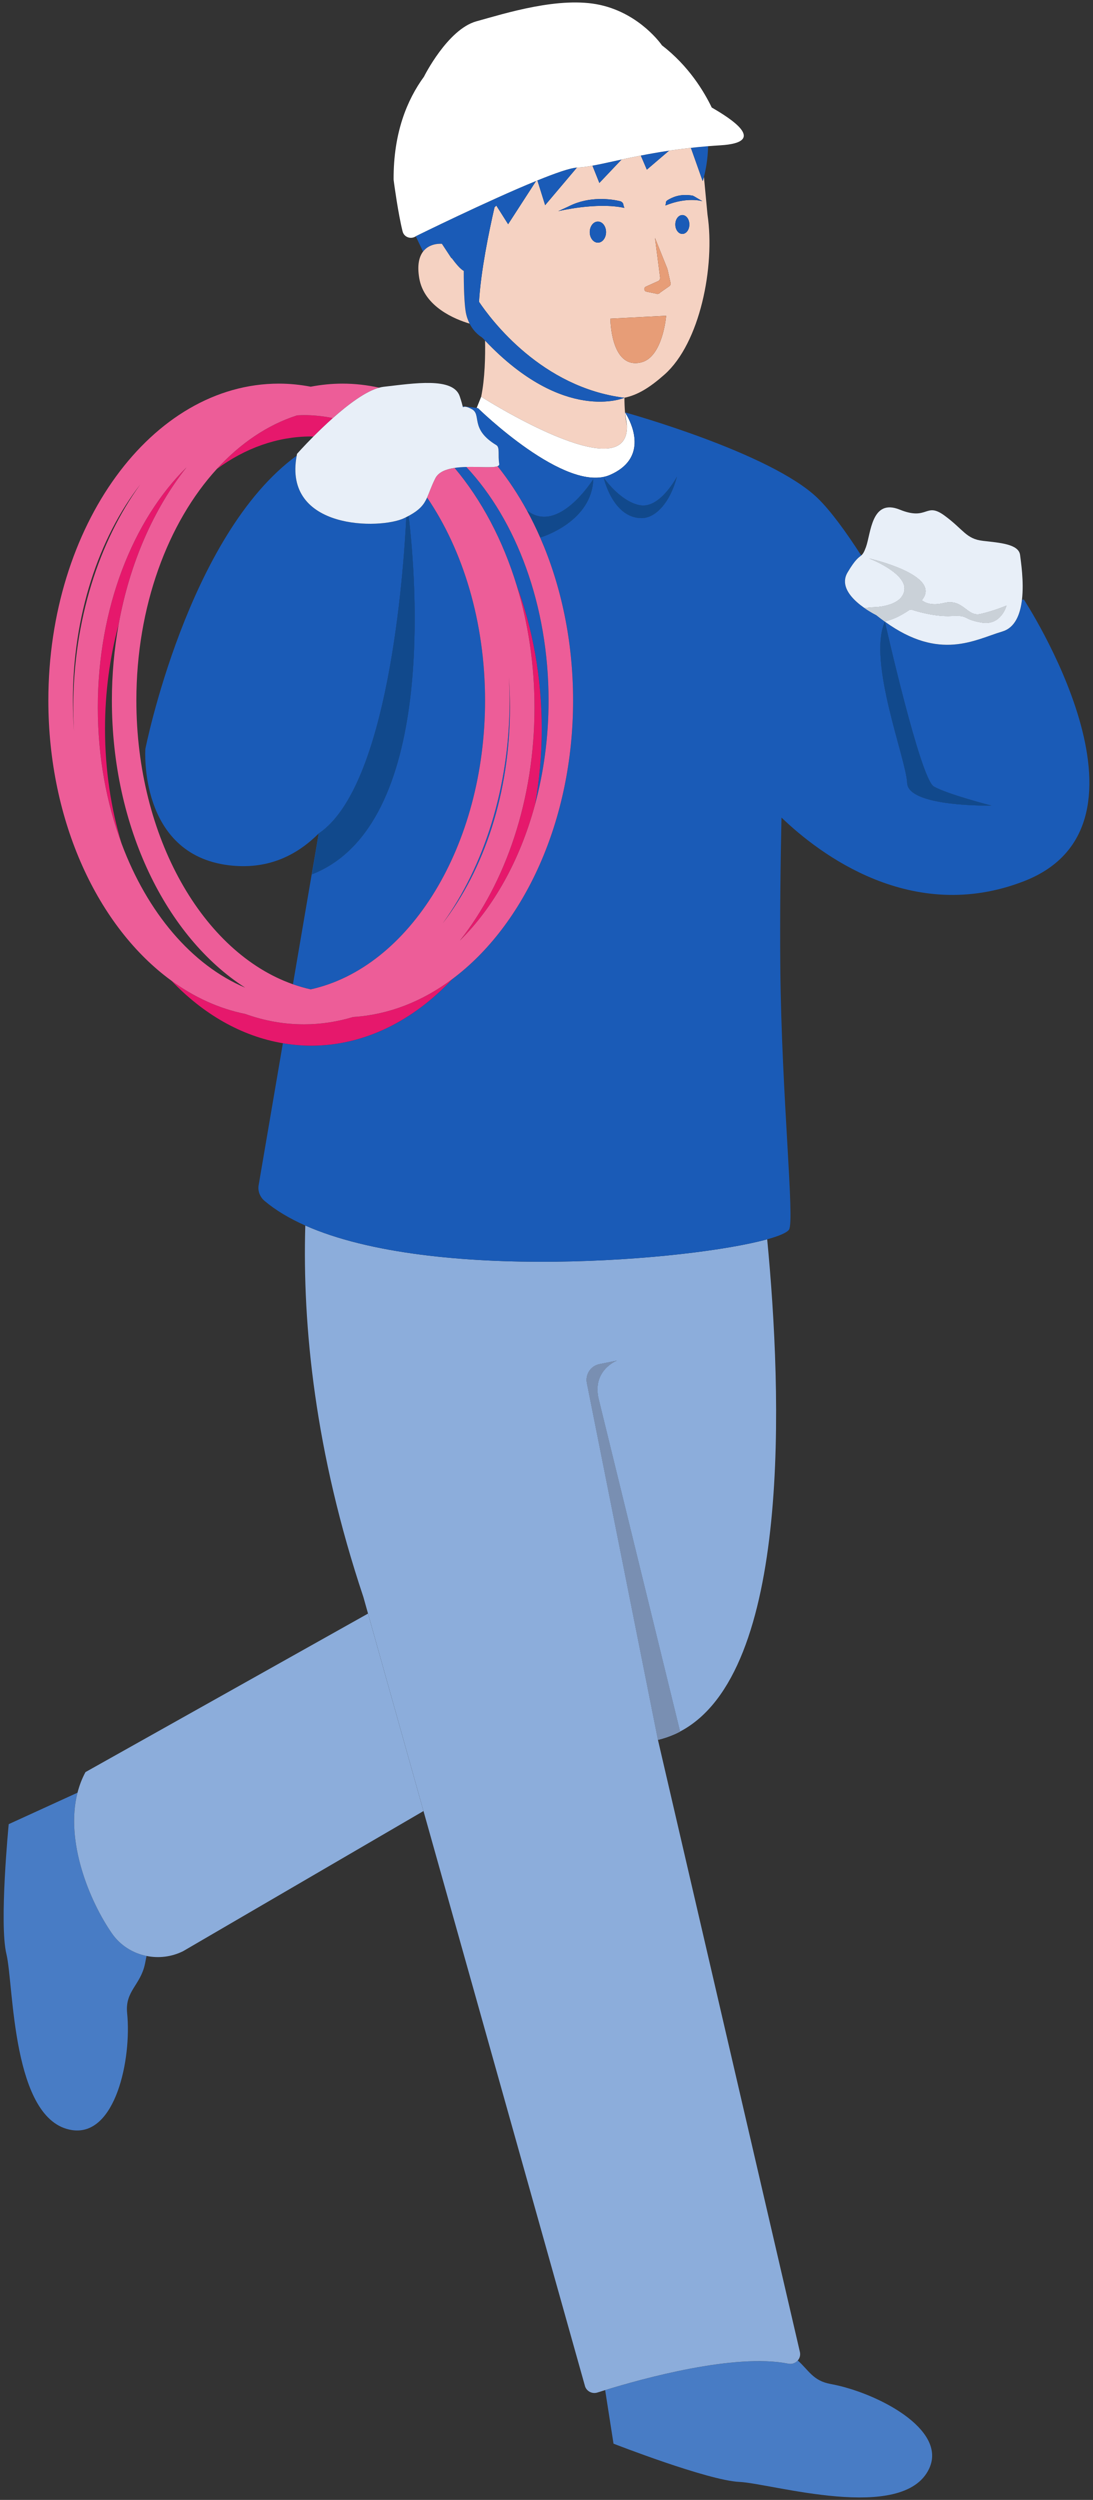 <?xml version="1.0" encoding="UTF-8"?>
<svg xmlns="http://www.w3.org/2000/svg" width="202" height="462" version="1.1" viewBox="0 0 202 462">
  <rect x="0" y="0" width="202" height="462" fill="#333333" stroke="none"/>
  <!-- Generator: Adobe Illustrator 29.2.1, SVG Export Plug-In . SVG Version: 2.1.0 Build 116)  -->
  <g isolation="isolate">
    <g id="_レイヤー_1" data-name="レイヤー_1">
      <g>
        <path d="M21.927,115.402c-1.621,5.995-2.518,12.494-2.518,19.287,0,7.54,1.098,14.721,3.073,21.246,4.743,12.708,12.952,22.421,22.832,26.594-14.536-9.336-24.636-29.61-24.636-53.074,0-4.844.438-9.549,1.249-14.053Z" fill="none"/>
        <path d="M13.546,130.744c0-16.058,4.731-30.623,12.375-41.213-7.647,9.889-12.453,24.125-12.453,39.924,0,1.91.073,3.796.209,5.655-.078-1.443-.131-2.896-.131-4.366Z" fill="none"/>
        <path d="M42.278,159.906c-16.714-2.056-15.414-21.495-15.414-21.495,0,0,7.823-39.512,27.973-54.208.021-.111.031-.215.055-.328,0,0,1.213-1.37,3.031-3.2-.142-.002-.282-.015-.425-.015-6.275,0-12.195,2.177-17.419,6.006-9.036,9.888-14.873,25.386-14.873,42.79,0,25.314,12.339,46.608,28.932,52.441l4.756-27.862c-4.306,4.309-9.741,6.716-16.615,5.871Z" fill="none"/>
        <path d="M115.513,76.213s.161.261.405.679c-.233-.424-.402-.675-.405-.679Z" fill="none"/>
        <path d="M20.689,357.305c-4.125-5.947-8.677-16.974-6.363-26.006l-12.716,5.816s-1.791,18.406-.422,24.01c1.369,5.605.918,30.848,12.135,32.53,8.041,1.206,11.026-13.138,10.172-21.638-.413-4.114,2.522-5.139,3.321-9.198l.265-1.346c-2.523-.51-4.844-1.936-6.391-4.167Z" fill="#487cc5"/>
        <path d="M15.798,327.493c-.653,1.211-1.135,2.488-1.473,3.806-2.314,9.033,2.238,20.059,6.363,26.006,1.548,2.231,3.868,3.657,6.391,4.167,2.223.45,4.603.191,6.759-.881l44.427-25.899-10.249-36.493-52.218,29.294Z" fill="#8caddb"/>
        <path d="M145.703,436.823c-9.883-1.979-26.913,2.734-33.862,4.881l1.545,9.898s17.432,6.81,23.273,7.07c5.84.26,30.306,7.701,35.061-2.458,3.408-7.283-9.735-14.095-18.253-15.648-3.224-.588-4.045-2.589-6.031-4.336-.405.465-1.04.73-1.732.591Z" fill="#487cc5"/>
        <path d="M124.723,320.48c-.07.031-.143.058-.213.088.071-.03.143-.057.213-.088Z" fill="#8caddb"/>
        <path d="M56.423,226.486c-.545,18.584,1.785,41.885,10.737,68.661l.857,3.051,10.249,36.493,29.873,106.366c.338.911,1.339,1.395,2.274,1.095.408-.131.891-.283,1.428-.449,6.949-2.147,23.978-6.86,33.862-4.881.693.139,1.328-.127,1.732-.591.364-.418.543-.996.388-1.604l-26.227-113.088-13.139-65.948c-.322-1.608.72-3.172,2.328-3.495l3.214-.645s-4.675,1.804-3.331,7.19c0,.001,0,.002.001.004l15.021,61.35c20.686-10.847,18.842-62.389,16.096-90.965-14.237,3.937-61.723,7.949-85.363-2.545Z" fill="#8caddb"/>
        <path d="M123.371,321.012c-.123.043-.247.086-.373.127.125-.041.249-.084.373-.127Z" fill="#8caddb"/>
        <path d="M115.88,78.675c-.345-1.487-.474-3.302-.478-5.17,2.407-.489,4.631-1.828,7.405-4.285,6.551-5.801,9.376-19.942,7.948-29.548l-.66-6.996c-.135.509-.233.791-.233.791l-2.177-6.147c-1.41.156-2.758.33-4.029.519l-4.112,3.515-1.116-2.61c-1.269.248-2.455.496-3.55.733l-4.11,4.334-1.276-3.197c-1.08.197-2.021.326-2.832.352-.011,0-.027.003-.039.004l-5.871,6.947-1.434-4.576c-.078.032-.153.061-.232.094l-5.177,8.002-2.185-3.452-.33.344c-1.027,4.471-2.53,11.77-2.863,17.448,2.269,3.381,11.591,15.843,26.871,17.733,0,0-11.148,4.845-25.752-10.57.053,2.865-.027,7.021-.722,10.382.002.001,27.227,17.37,26.953,5.353ZM126.105,43.232c-.718,0-1.3-.781-1.3-1.745s.582-1.745,1.3-1.745,1.3.781,1.3,1.745-.582,1.745-1.3,1.745ZM123.412,36.966c.757-.441,2.231-1.243,4.632-.803.098.05.193.099.291.149l1.482.875s-2.754-.878-6.843.793l.098-.464c-.077-.209.142-.434.34-.55ZM119.368,52.97l2.313-1.047c.243-.148.365-.434.306-.712l-.941-7.252,2.254,5.61c.026.083.052.166.077.249l.547,2.441c.044.195-.002.4-.125.558l-1.78,1.246c-.197.254-.547.333-.834.188l-1.747-.355c-.444-.124-.491-.736-.071-.926ZM105.101,38.141c.024-.015.05-.029.075-.042,3.835-1.914,7.828-1.293,9.384-.932.401.093.674.415.67.785l.164.47c-5.137-1.122-12.239.608-12.239.608l1.945-.889ZM110.499,44.846c-.833,0-1.508-.873-1.508-1.951s.675-1.951,1.508-1.951,1.508.873,1.508,1.951-.675,1.951-1.508,1.951ZM112.808,58.89l10.309-.539s-.601,7.682-4.652,8.63c-5.639,1.321-5.657-8.092-5.657-8.092Z" fill="#f5d2c2"/>
        <path d="M89.029,62.297c.115.117.23.233.348.349-.12-.128-.24-.258-.36-.389.005.013.008.028.013.041Z" fill="#f5d2c2"/>
        <path d="M110.768,33.812l4.11-4.334c-2.092.453-3.878.862-5.386,1.137l1.276,3.197Z" fill="#1a5bb7"/>
        <path d="M127.685,27.321l2.177,6.147s.098-.283.233-.791c.282-1.063.721-3.122.768-5.66-1.099.089-2.156.191-3.179.304Z" fill="#1a5bb7"/>
        <path d="M119.544,31.355l4.112-3.515c-1.895.282-3.629.592-5.229.905l1.116,2.61Z" fill="#1a5bb7"/>
        <path d="M100.75,37.918l5.871-6.947c-1.217.055-3.957,1.009-7.305,2.371l1.434,4.576Z" fill="#1a5bb7"/>
        <path d="M115.4,73.51c-15.28-1.89-24.602-14.352-26.871-17.733.333-5.678,1.836-12.977,2.863-17.448l.33-.344,2.185,3.452,5.177-8.002c-8.981,3.673-22.105,10.148-22.105,10.148-.044.037-.094.058-.14.089l1.35,2.822c1.271-1.668,3.48-1.43,3.48-1.43l1.753,2.667.037-.051c.779,1.06,1.663,2.12,2.248,2.384-.007,3.192.118,6.014.339,7.425.144.92.418,1.686.743,2.321.919,1.797,2.25,2.518,2.25,2.518-.004-.01-.006-.021-.01-.031-.005-.013-.008-.028-.013-.041.12.131.241.261.36.389.091.097.182.199.272.294,14.604,15.416,25.752,10.57,25.752,10.57Z" fill="#1a5bb7"/>
        <path d="M88.355,75.453s16.217,15.911,24.407,12.302c6.743-2.971,4.249-8.87,3.156-10.863-.244-.418-.404-.677-.405-.679,0,0,0,0,0,0l.368,2.444c0,.007-.001.012,0,.019.273,12.016-26.952-5.352-26.953-5.353h0s-.838,2.082-.838,2.082c.17.03.267.049.267.049Z" fill="#fff"/>
        <path d="M86.046,57.488c-.221-1.411-.345-4.233-.339-7.425-.585-.265-1.469-1.325-2.248-2.384l-.037.051-1.753-2.667s-2.209-.238-3.48,1.43c-.703.923-1.123,2.422-.713,4.886.89,5.357,6.718,7.659,9.312,8.429-.324-.635-.598-1.401-.743-2.321Z" fill="#f5d2c2"/>
        <path d="M99.084,33.435c.079-.032.154-.062.232-.094,3.347-1.362,6.088-2.317,7.305-2.371.011,0,.027-.004.039-.004.811-.026,1.752-.155,2.832-.352,1.508-.275,3.294-.684,5.386-1.137,1.095-.237,2.281-.485,3.55-.733,1.6-.312,3.334-.623,5.229-.905,1.271-.189,2.618-.363,4.029-.519,1.023-.113,2.08-.216,3.179-.304.733-.059,1.476-.114,2.244-.16,8.984-.536,1.808-5.03-1.554-6.974-.006-.004-.012-.006-.018-.01-1.43-2.975-4.288-7.722-9.225-11.511l.009-.002s-3.955-5.802-11.413-7.446c-7.458-1.644-17.548,1.557-22.867,3.028-5.32,1.471-9.669,10.196-9.669,10.196h.008c-3.179,4.344-5.665,10.457-5.637,18.976,0,.077.004.145.014.221.107.806.826,6.136,1.647,9.431.269,1.079,1.535,1.515,2.436.906.046-.031.096-.052.14-.089,0,0,13.124-6.475,22.105-10.148Z" fill="#fff"/>
        <path d="M95.508,108.254c2.94,7.948,4.608,16.926,4.608,26.435,0,4.844-.438,9.548-1.249,14.053,1.621-5.995,2.518-12.493,2.518-19.287,0-17.616-5.976-33.287-15.202-43.156-.74.019-1.478.068-2.173.172,4.963,5.902,8.932,13.34,11.497,21.783Z" fill="#1a5bb7"/>
        <path d="M26.864,138.41s-1.3,19.44,15.414,21.495c6.874.845,12.31-1.562,16.615-5.871,12.858-8.628,15.665-47.832,16.195-58.475-.115.058-.22.115-.342.175-4.452,2.163-22.483,2.214-19.909-11.532-20.15,14.696-27.973,54.208-27.973,54.208Z" fill="#1a5bb7"/>
        <path d="M94.253,130.744c0-1.898-.071-3.773-.206-5.621.077,1.432.129,2.874.129,4.333,0,16.055-4.729,30.618-12.371,41.207,7.644-9.888,12.448-24.122,12.448-39.918Z" fill="#1a5bb7"/>
        <path d="M189.217,110.795l-.344.051c-.317,2.7-1.273,5.163-3.633,5.861-5.052,1.495-11.53,5.531-21.698-1.822.073.322,6.539,29.031,9.044,30.465,2.52,1.443,10.648,3.527,10.648,3.527,0,0-15.392.321-15.581-4.168-.189-4.487-7.384-22.467-4.119-29.829-.52-.376-1.047-.774-1.587-1.212,0,0-7.747-3.744-5.309-7.867,1.489-2.517,2.081-2.758,2.528-3.144-2.85-4.417-5.679-8.3-8.064-10.606-8.713-8.42-35.587-15.839-35.588-15.839h0s0,.001,0,.001c.003.004.172.254.405.679,1.093,1.994,3.587,7.892-3.156,10.863-8.19,3.609-24.407-12.302-24.407-12.302,0,0-.098-.02-.267-.049-.414-.073-1.31-.214-2.585-.327.133.546-.06-.414,1.679.532,1.905,1.037-.436,3.64,4.552,6.663.68.412.251,1.804.529,3.466.032.194-.083.326-.306.417,1.979,2.476,3.787,5.205,5.399,8.147,5.804,4.66,12.293-5.758,12.293-5.758-.266,7.806-9.269,10.641-9.815,10.806,3.856,8.803,6.08,19.103,6.08,30.106,0,22.194-9.032,41.544-22.311,51.474-7.218,7.711-16.274,12.319-26.103,12.319-1.769,0-3.509-.166-5.221-.455l-4.496,26.337c-.145,1.062.285,2.108,1.111,2.805,2.078,1.755,4.626,3.261,7.531,4.55,23.64,10.494,71.126,6.482,85.363,2.545,2.229-.616,3.649-1.231,4.028-1.788,1.091-1.603-1.39-24.854-1.603-48.345-.088-9.724.036-19.534.216-27.804,7.026,6.747,24.1,19.787,44.791,11.766,27.25-10.564,0-52.065,0-52.065ZM118.335,93.376c3.673.615,6.769-5.278,6.769-5.278-1.248,4.784-3.947,7.65-6.515,7.653-5.349.005-7.022-7.473-7.022-7.473,0,0,3.095,4.483,6.769,5.098Z" fill="#1a5bb7"/>
        <path d="M75.523,95.338c1.335,11.18,5.335,57.169-17.868,66.245l1.239-7.548-4.756,27.862c1.08.38,2.175.701,3.289.946,18.226-4.016,32.222-26.426,32.222-53.387,0-14.56-4.089-27.783-10.713-37.509-.58,1.292-1.305,2.254-3.412,3.391Z" fill="#1a5bb7"/>
        <path d="M156.637,105.801c-2.438,4.123,5.309,7.867,5.309,7.867,0,0-1.006-.49-2.177-1.303l1.442-.139s5.451.046,5.929-3.146c.479-3.192-6.483-5.867-6.483-5.867,0,0,13.619,3.07,9.706,7.709.627.509,1.858,1.06,4.07.516,3.61-.888,4.253,2.601,6.762,2.03,2.509-.571,4.825-1.554,4.825-1.554,0,0-.965,3.775-4.632,3.14-3.667-.634-2.187-1.396-5.533-1.205-3.345.19-7.26-1.138-7.26-1.138l-.405-.059c-2.178,1.448-3.267,1.82-4.654,2.217,0,0,.003.013.003.015,10.169,7.353,16.647,3.317,21.698,1.822,2.36-.698,3.316-3.161,3.633-5.861.396-3.376-.21-7.123-.343-8.26-.239-2.047-3.745-2.275-6.873-2.633-3.128-.357-3.577-2.1-7.113-4.68-3.535-2.58-3.015,1.034-8.261-1.09-5.247-2.124-5.317,4.384-6.244,6.931-.361.992-.588,1.296-.873,1.542-.447.386-1.039.627-2.528,3.144Z" fill="#e8eff8"/>
        <path d="M161.947,113.668c.54.438,1.067.835,1.587,1.212.001-.003.002-.007.004-.01-.523-.378-1.048-.761-1.591-1.202Z" fill="#e8eff8"/>
        <path d="M168.192,112.653l.405.059s3.915,1.328,7.26,1.138c3.345-.19,1.866.571,5.533,1.205,3.667.634,4.632-3.14,4.632-3.14,0,0-2.316.983-4.825,1.554-2.509.571-3.152-2.918-6.762-2.03-2.211.544-3.442-.007-4.07-.516,3.913-4.64-9.706-7.709-9.706-7.709,0,0,6.961,2.676,6.483,5.867-.479,3.191-5.929,3.146-5.929,3.146l-1.442.139c1.171.813,2.177,1.303,2.177,1.303.543.441,1.068.824,1.591,1.202,1.386-.397,2.476-.769,4.654-2.217Z" fill="#e8eff8"/>
        <path d="M168.192,112.653l.405.059s3.915,1.328,7.26,1.138c3.345-.19,1.866.571,5.533,1.205,3.667.634,4.632-3.14,4.632-3.14,0,0-2.316.983-4.825,1.554-2.509.571-3.152-2.918-6.762-2.03-2.211.544-3.442-.007-4.07-.516,3.913-4.64-9.706-7.709-9.706-7.709,0,0,6.961,2.676,6.483,5.867-.479,3.191-5.929,3.146-5.929,3.146l-1.442.139c1.171.813,2.177,1.303,2.177,1.303.543.441,1.068.824,1.591,1.202,1.386-.397,2.476-.769,4.654-2.217Z" fill="#cad1d8"/>
        <path d="M125.693,320.011l-.004-.015c-.319.167-.637.336-.967.484.325-.146.647-.302.971-.469Z" fill="#e2e2e2" mix-blend-mode="multiply"/>
        <path d="M122.998,321.139c-.459.149-.924.288-1.402.401.497-.119.956-.256,1.402-.401Z" fill="#e2e2e2" mix-blend-mode="multiply"/>
        <path d="M124.51,320.568c-.373.161-.753.308-1.139.444.389-.137.769-.283,1.139-.444Z" fill="#e2e2e2" mix-blend-mode="multiply"/>
        <path d="M110.667,258.642c-1.344-5.386,3.331-7.19,3.331-7.19l-3.214.645c-1.608.323-2.65,1.887-2.328,3.495l13.139,65.948c.478-.113.943-.251,1.402-.401.126-.041.25-.084.373-.127.386-.135.766-.283,1.139-.444.07-.031.143-.057.213-.088.33-.148.648-.317.967-.484l-15.021-61.35s0-.002-.001-.004Z" fill="#8caddb"/>
        <path d="M110.667,258.642c-1.344-5.386,3.331-7.19,3.331-7.19l-3.214.645c-1.608.323-2.65,1.887-2.328,3.495l13.139,65.948c.478-.113.943-.251,1.402-.401.126-.041.25-.084.373-.127.386-.135.766-.283,1.139-.444.07-.031.143-.057.213-.088.33-.148.648-.317.967-.484l-15.021-61.35s0-.002-.001-.004Z" fill="#798fb2"/>
        <path d="M109.649,88.543s-6.489,10.418-12.293,5.758c.888,1.62,1.714,3.305,2.478,5.048.547-.165,9.549-3,9.815-10.806Z" fill="#1a5bb7"/>
        <path d="M109.649,88.543s-6.489,10.418-12.293,5.758c.888,1.62,1.714,3.305,2.478,5.048.547-.165,9.549-3,9.815-10.806Z" fill="#11498c"/>
        <path d="M118.588,95.751c2.568-.002,5.267-2.868,6.515-7.653,0,0-3.095,5.893-6.769,5.278s-6.769-5.098-6.769-5.098c0,0,1.673,7.478,7.022,7.473Z" fill="#1a5bb7"/>
        <path d="M118.588,95.751c2.568-.002,5.267-2.868,6.515-7.653,0,0-3.095,5.893-6.769,5.278s-6.769-5.098-6.769-5.098c0,0,1.673,7.478,7.022,7.473Z" fill="#11498c"/>
        <path d="M167.653,144.709c.189,4.489,15.581,4.168,15.581,4.168,0,0-8.129-2.084-10.648-3.527-2.505-1.435-8.972-30.143-9.044-30.465-.002-.002-.005-.003-.007-.005-3.265,7.362,3.93,25.342,4.119,29.829Z" fill="#1a5bb7"/>
        <path d="M167.653,144.709c.189,4.489,15.581,4.168,15.581,4.168,0,0-8.129-2.084-10.648-3.527-2.505-1.435-8.972-30.143-9.044-30.465-.002-.002-.005-.003-.007-.005-3.265,7.362,3.93,25.342,4.119,29.829Z" fill="#11498c"/>
        <polygon points="163.534 114.88 163.541 114.885 163.538 114.87 163.534 114.88" fill="#e8eff8"/>
        <polygon points="163.534 114.88 163.541 114.885 163.538 114.87 163.534 114.88" fill="#e2e2e2" mix-blend-mode="multiply"/>
        <path d="M58.894,154.035l-1.239,7.548c23.203-9.075,19.204-55.065,17.868-66.245-.134.073-.288.148-.434.222-.53,10.643-3.337,49.847-16.195,58.475Z" fill="#1a5bb7"/>
        <path d="M58.894,154.035l-1.239,7.548c23.203-9.075,19.204-55.065,17.868-66.245-.134.073-.288.148-.434.222-.53,10.643-3.337,49.847-16.195,58.475Z" fill="#11498c"/>
        <path d="M57.923,80.675c1.028-1.034,2.249-2.214,3.556-3.378-.068-.026-.135-.056-.203-.082-1.674-.32-3.378-.501-5.113-.501-.418,0-.832.026-1.247.045-5.486,1.755-10.526,5.188-14.838,9.907,5.225-3.829,11.144-6.006,17.419-6.006.143,0,.283.013.425.015Z" fill="#e6186c"/>
        <path d="M21.927,115.402c2.039-11.33,6.481-21.369,12.543-29.033-9.899,9.768-16.396,26.011-16.396,44.374,0,9.094,1.599,17.664,4.408,25.192-1.975-6.525-3.073-13.706-3.073-21.246,0-6.794.897-13.293,2.518-19.287Z" fill="#e6186c"/>
        <path d="M95.508,108.254c2.106,6.929,3.273,14.524,3.273,22.49,0,17.027-5.319,32.374-13.79,43.084,6.236-6.154,11.117-14.878,13.877-25.086.811-4.505,1.249-9.209,1.249-14.053,0-9.509-1.668-18.488-4.608-26.435Z" fill="#e6186c"/>
        <path d="M83.602,180.929c-5.498,4.111-11.724,6.601-18.339,7.017-2.934.881-5.976,1.358-9.1,1.358-3.738,0-7.364-.67-10.821-1.918-4.874-.983-9.479-3.106-13.674-6.161,5.865,6.162,12.923,10.272,20.609,11.569,1.713.289,3.453.455,5.221.455,9.83,0,18.885-4.609,26.103-12.319Z" fill="#e6186c"/>
        <path d="M56.163,189.304c3.124,0,6.166-.477,9.1-1.358,6.614-.415,12.841-2.905,18.339-7.017,13.279-9.93,22.311-29.28,22.311-51.474,0-11.002-2.223-21.302-6.08-30.106-.764-1.743-1.59-3.429-2.478-5.048-1.613-2.942-3.42-5.672-5.399-8.147-.846.346-3.309.082-5.773.145,9.225,9.87,15.202,25.54,15.202,43.156,0,6.794-.897,13.292-2.518,19.287-2.76,10.208-7.641,18.932-13.877,25.086,8.471-10.71,13.79-26.057,13.79-43.084,0-7.965-1.168-15.561-3.273-22.49-2.566-8.443-6.534-15.881-11.497-21.783-1.615.242-2.991.782-3.57,1.943-.74,1.484-1.086,2.595-1.507,3.533,6.625,9.726,10.713,22.949,10.713,37.509,0,26.961-13.996,49.371-32.222,53.387-1.113-.245-2.209-.567-3.289-.946-16.593-5.833-28.932-27.127-28.932-52.441,0-17.404,5.837-32.902,14.873-42.79,4.312-4.718,9.352-8.152,14.838-9.907.415-.019.829-.045,1.247-.045,1.735,0,3.439.181,5.113.501.068.026.135.056.203.082,2.842-2.531,6.081-4.974,8.601-5.65-2.211-.488-4.476-.751-6.785-.751-1.992,0-3.949.204-5.869.569-1.92-.365-3.877-.569-5.869-.569-23.5,0-42.618,26.27-42.618,58.559,0,22.424,9.224,41.934,22.729,51.769,4.195,3.055,8.8,5.178,13.674,6.161,3.457,1.248,7.083,1.918,10.821,1.918ZM94.047,125.122c.135,1.848.206,3.723.206,5.621,0,15.797-4.805,30.03-12.448,39.918,7.642-10.589,12.371-25.152,12.371-41.207,0-1.459-.052-2.9-.129-4.333ZM45.314,182.529c-9.88-4.173-18.089-13.886-22.832-26.594-2.81-7.527-4.408-16.098-4.408-25.192,0-18.363,6.497-34.607,16.396-44.374-6.062,7.663-10.504,17.703-12.543,29.033-.811,4.505-1.249,9.209-1.249,14.053,0,23.464,10.1,43.738,24.636,53.074ZM25.92,89.531c-7.644,10.59-12.375,25.155-12.375,41.213,0,1.47.053,2.923.131,4.366-.137-1.859-.209-3.745-.209-5.655,0-15.799,4.806-30.035,12.453-39.924Z" fill="#ed5d98"/>
        <path d="M61.479,77.296c-1.307,1.164-2.528,2.344-3.556,3.378-1.818,1.83-3.031,3.2-3.031,3.2-.023.113-.034.217-.055.328-2.574,13.746,15.457,13.695,19.909,11.532.123-.06.227-.117.342-.175.146-.074.3-.149.434-.222,2.107-1.138,2.832-2.1,3.412-3.391.421-.938.766-2.049,1.507-3.533.579-1.161,1.954-1.701,3.57-1.943.695-.104,1.433-.153,2.173-.172,2.463-.063,4.927.201,5.773-.145.223-.091.338-.223.306-.417-.278-1.662.151-3.054-.529-3.466-4.988-3.023-2.647-5.626-4.552-6.663-1.739-.947-1.546.014-1.679-.532-.058-.237-.176-.754-.542-1.841-1.21-3.59-8.479-2.384-14.072-1.753-.259.029-.531.089-.808.164-2.52.676-5.759,3.118-8.601,5.65Z" fill="#e8eff8"/>
        <path d="M110.499,40.945c-.833,0-1.508.873-1.508,1.951s.675,1.951,1.508,1.951,1.508-.873,1.508-1.951-.675-1.951-1.508-1.951Z" fill="#1a5bb7"/>
        <path d="M126.105,39.742c-.718,0-1.3.781-1.3,1.745s.582,1.745,1.3,1.745,1.3-.781,1.3-1.745-.582-1.745-1.3-1.745Z" fill="#1a5bb7"/>
        <path d="M119.439,53.896l1.747.355c.287.145.637.067.834-.188l1.78-1.246c.123-.158.168-.363.125-.558l-.547-2.441c-.026-.083-.052-.166-.077-.249l-2.254-5.61.941,7.252c.059.278-.064.563-.306.712l-2.313,1.047c-.42.19-.373.802.071.926Z" fill="#e79d77"/>
        <path d="M118.466,66.982c4.051-.949,4.652-8.63,4.652-8.63l-10.309.539s.019,9.412,5.657,8.092Z" fill="#e79d77"/>
        <path d="M115.395,38.422l-.164-.47c.004-.37-.269-.692-.67-.785-1.556-.361-5.549-.982-9.384.932-.026.013-.051.027-.075.042l-1.945.889s7.102-1.731,12.239-.608Z" fill="#1a5bb7"/>
        <path d="M129.817,37.186l-1.482-.875c-.098-.05-.193-.099-.291-.149-2.402-.44-3.876.362-4.632.803-.198.116-.417.341-.34.55l-.098.464c4.089-1.671,6.843-.793,6.843-.793Z" fill="#1a5bb7"/>
      </g>
    </g>
  </g>
</svg>